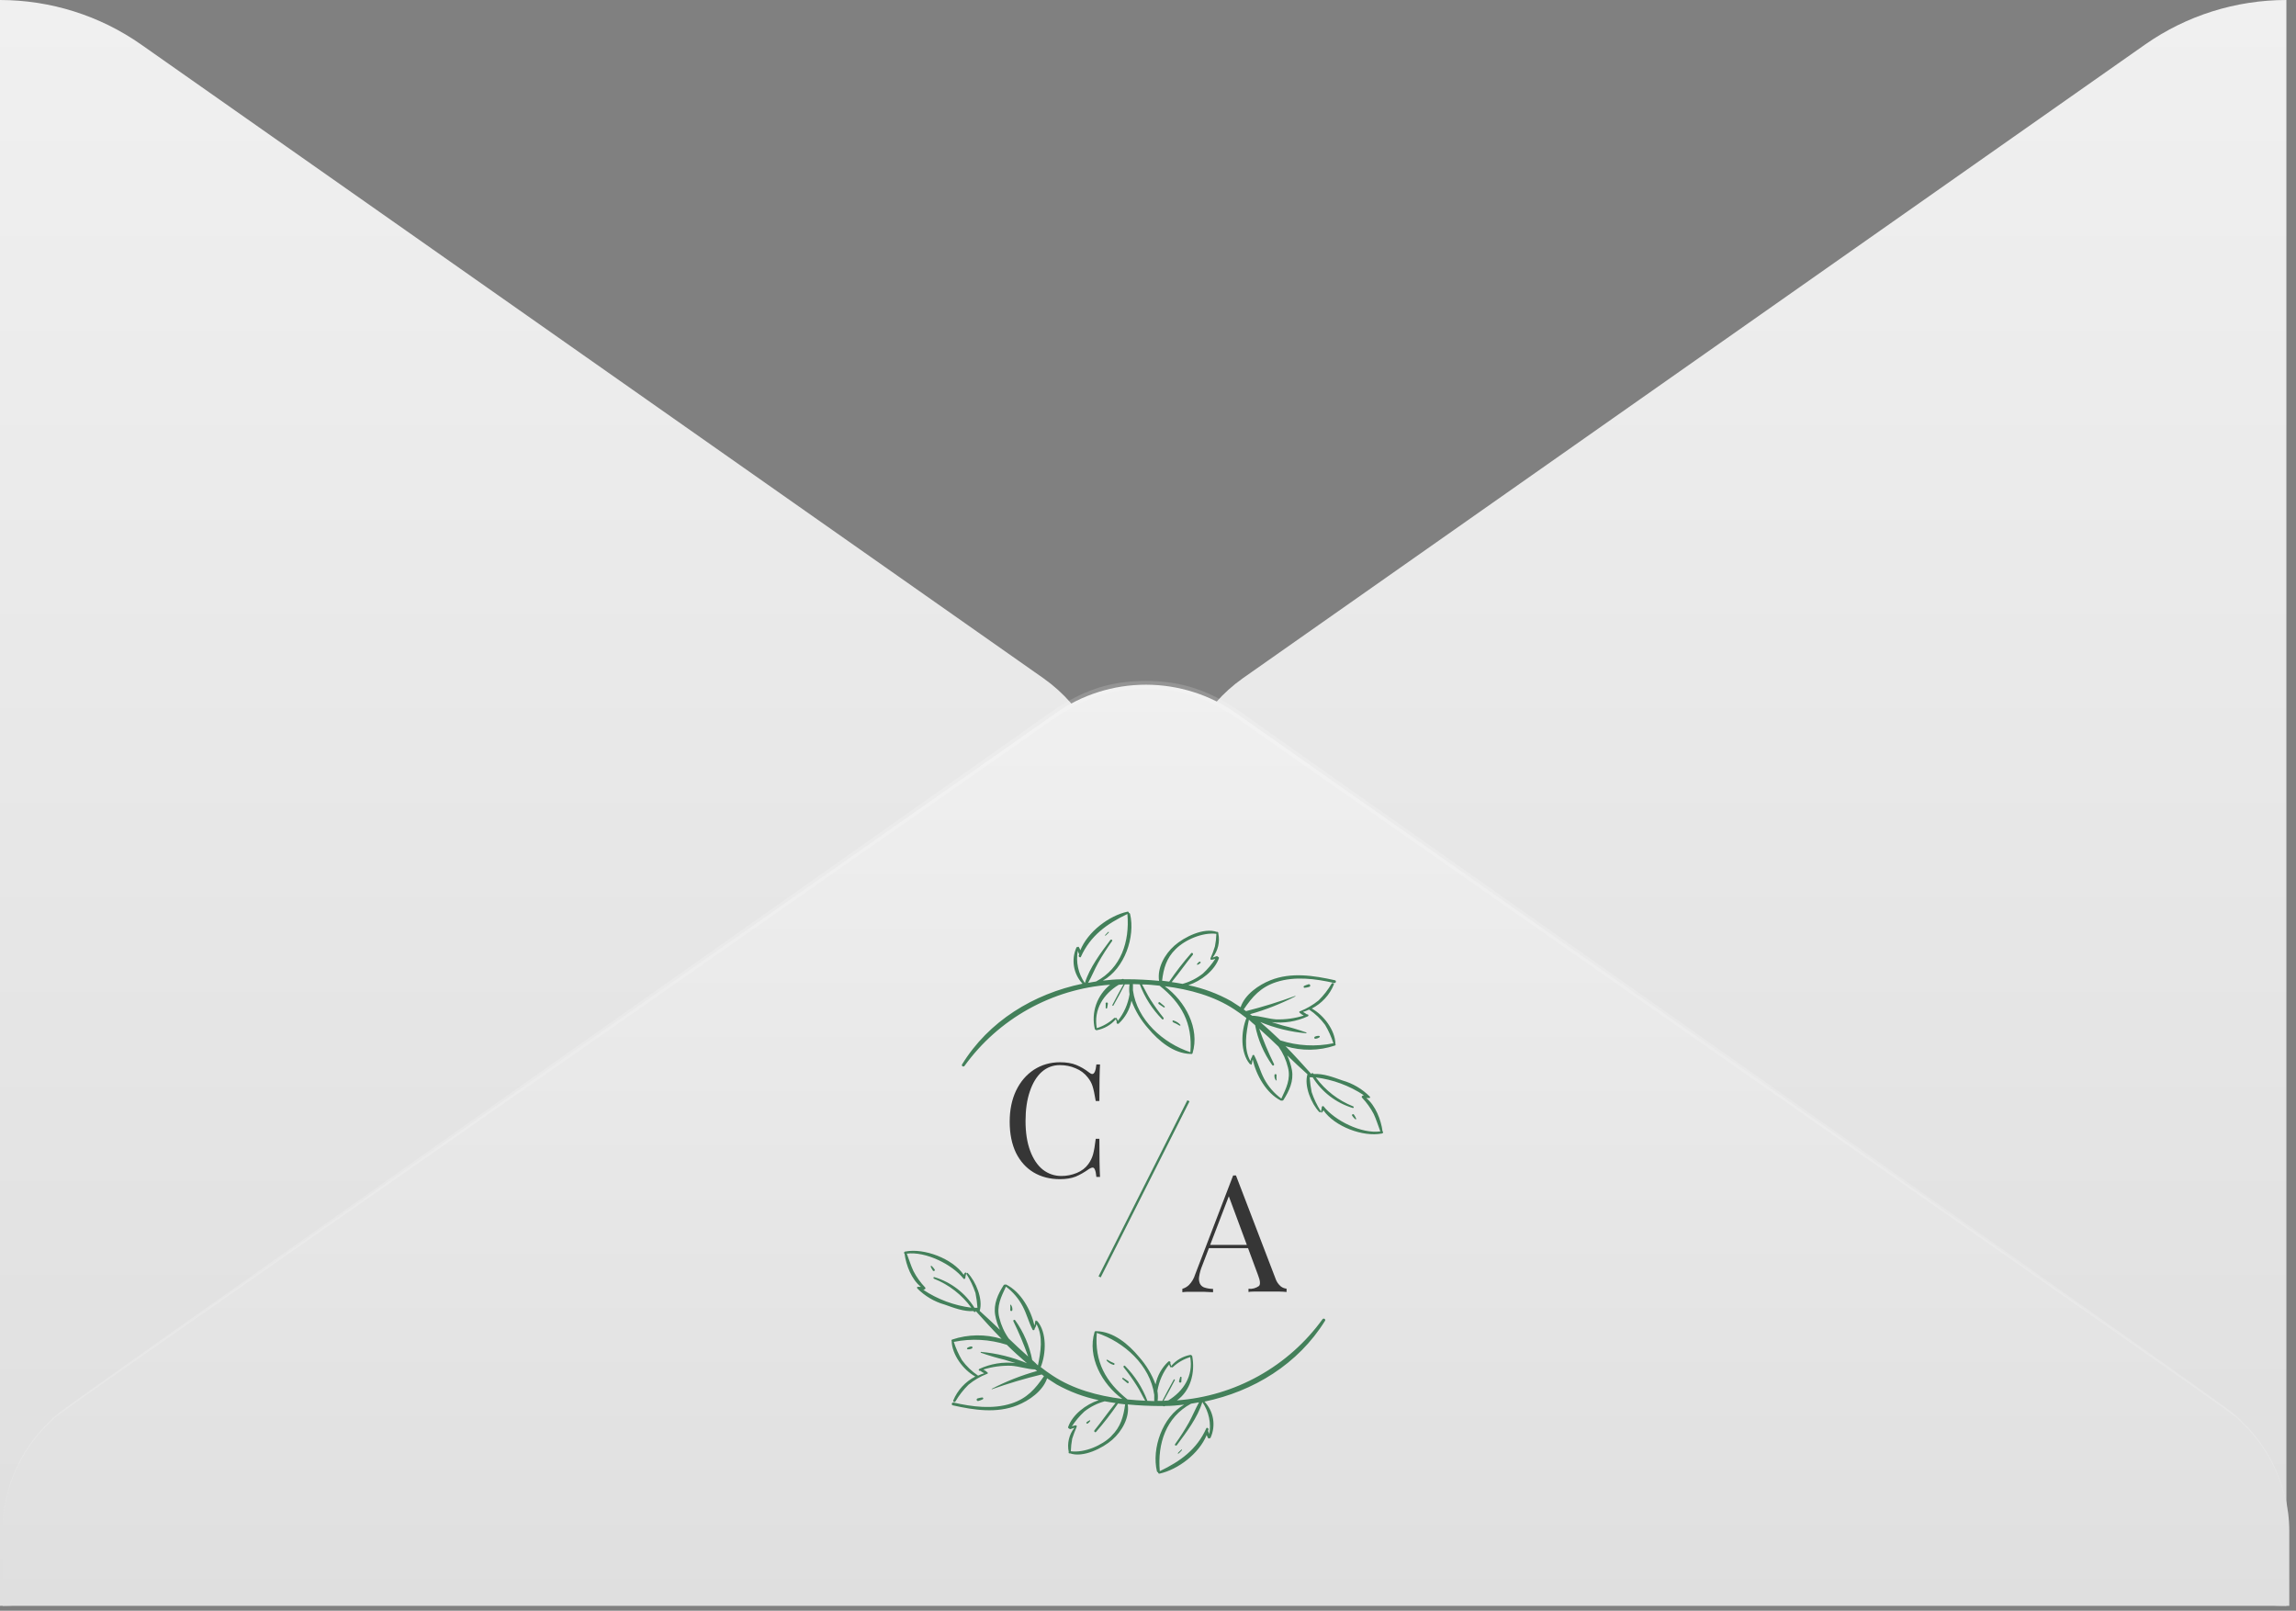 <?xml version="1.0" encoding="UTF-8"?> <svg xmlns="http://www.w3.org/2000/svg" width="335" height="235" viewBox="0 0 335 235" fill="none"><rect x="0" y="0" width="335" height="235" fill="#808080" stroke="none"/> <path d="M333.597 0V234.285C326.214 234.284 319.016 232.014 313.009 227.792L181.333 135.317C178.401 133.243 176.012 130.513 174.365 127.351C172.717 124.19 171.858 120.688 171.858 117.135C171.858 113.582 172.717 110.081 174.365 106.919C176.012 103.758 178.401 101.027 181.333 98.954L313.009 6.478C319.021 2.267 326.217 0.002 333.597 0ZM0 0V234.285C7.383 234.284 14.581 232.014 20.588 227.792L152.264 135.332C155.196 133.258 157.585 130.528 159.232 127.366C160.88 124.205 161.739 120.703 161.739 117.15C161.739 113.597 160.88 110.095 159.232 106.934C157.585 103.773 155.196 101.042 152.264 98.969L20.588 6.493C14.578 2.277 7.382 0.007 0 0Z" fill="url(#paint0_linear_161_97)"></path> <path d="M0.364 223.433C0.361 219.876 1.223 216.369 2.878 213.206C4.532 210.043 6.932 207.316 9.877 205.251L154.009 104.059C157.854 101.351 162.464 99.894 167.193 99.894C171.922 99.894 176.532 101.351 180.377 104.059L324.509 205.251C327.448 207.321 329.844 210.05 331.498 213.211C333.152 216.373 334.018 219.877 334.022 223.433V234.285H0.364V223.433Z" fill="url(#paint1_linear_161_97)"></path> <path d="M0.364 223.433C0.353 220.415 0.964 217.426 2.161 214.647C3.358 211.868 5.116 209.358 7.328 207.267C9.133 205.52 2.503 210.252 148.972 106.97C154.433 103.118 158.666 99.342 167.178 99.342C175.689 99.342 180.028 103.163 185.384 106.97C331.837 210.207 325.222 205.49 327.028 207.267C329.227 209.365 330.974 211.878 332.163 214.656C333.351 217.434 333.958 220.419 333.946 223.433C333.933 220.435 333.303 217.471 332.096 214.719C330.889 211.966 329.129 209.482 326.921 207.416C325.04 205.625 336.024 213.581 184.807 107.835C179.179 103.895 175.279 100.476 167.163 100.476C159.046 100.476 154.919 104.059 149.533 107.835C-1.775 213.7 9.346 205.565 7.404 207.416C5.193 209.481 3.43 211.964 2.221 214.717C1.011 217.469 0.379 220.434 0.364 223.433V223.433Z" fill="white" fill-opacity="0.16"></path> <path d="M192.963 192.467C190.5 195.871 187.322 198.695 183.653 200.74C179.983 202.786 175.91 204.004 171.72 204.309C173.67 202.93 174.415 200.325 173.953 197.857C173.949 197.827 173.936 197.798 173.914 197.776C173.893 197.754 173.866 197.739 173.836 197.733C173.817 197.71 173.792 197.692 173.765 197.681C173.737 197.67 173.707 197.667 173.677 197.671C172.586 197.873 171.597 198.445 170.879 199.291C170.842 199.144 170.799 198.999 170.748 198.857C170.879 198.691 170.617 198.519 170.472 198.643C169.514 199.531 168.86 200.698 168.604 201.979C168.055 200.498 167.235 199.133 166.185 197.954C164.662 196.12 162.47 194.266 159.981 194.211H159.94C159.894 194.195 159.844 194.198 159.801 194.219C159.757 194.239 159.723 194.276 159.706 194.321C158.61 197.954 160.774 201.903 163.752 204.095C160.147 203.64 156.563 202.661 153.599 200.704C152.992 200.311 152.413 199.89 151.848 199.449C152.655 197.471 152.744 194.39 151.359 192.75C151.342 192.741 151.323 192.736 151.304 192.736C151.284 192.736 151.265 192.741 151.248 192.75C151.245 192.731 151.245 192.713 151.248 192.695C151.214 192.646 151.117 192.626 151.083 192.695C151.037 192.818 151.011 192.949 151.007 193.081C150.993 193.186 150.968 193.29 150.931 193.391C150.408 191.075 148.946 188.497 146.837 187.422C146.814 187.403 146.785 187.392 146.754 187.392C146.724 187.392 146.695 187.403 146.672 187.422C146.627 187.407 146.579 187.408 146.535 187.424C146.492 187.441 146.455 187.471 146.43 187.511C145.596 188.835 144.928 190.268 145.204 191.861C145.337 192.605 145.568 193.328 145.893 194.011C144.928 193.081 143.949 192.15 142.943 191.254C143.46 189.558 142.378 186.946 141.206 185.74C141.187 185.715 141.158 185.699 141.127 185.695C141.096 185.691 141.065 185.7 141.04 185.719C141.016 185.738 141 185.767 140.996 185.798C140.992 185.829 141.001 185.86 141.02 185.885C141.565 186.748 142.005 187.673 142.329 188.642C142.473 189.354 142.57 190.074 142.619 190.799H142.178C140.84 188.645 138.761 187.054 136.333 186.326C136.181 186.277 136.133 186.498 136.271 186.553C138.45 187.424 140.339 188.89 141.723 190.785C139.217 190.466 136.819 189.574 134.713 188.18C134.813 188.166 134.906 188.123 134.982 188.056C135.011 188.025 135.027 187.984 135.027 187.942C135.027 187.9 135.011 187.859 134.982 187.828C134.304 187.12 133.731 186.32 133.279 185.45C132.886 184.623 132.638 183.748 132.307 182.9C135.064 182.542 138.931 184.472 140.579 186.546C140.682 186.677 140.854 186.546 140.854 186.415C140.854 186.153 140.965 185.954 140.971 185.726C140.97 185.713 140.966 185.7 140.959 185.689C140.952 185.677 140.942 185.668 140.931 185.661C140.919 185.654 140.906 185.65 140.893 185.65C140.88 185.649 140.866 185.652 140.854 185.657C140.794 185.696 140.742 185.746 140.702 185.805C140.662 185.865 140.634 185.931 140.62 186.002C138.98 183.603 134.809 182.059 132.101 182.59C132.079 182.585 132.055 182.587 132.034 182.596C132.013 182.604 131.996 182.619 131.983 182.638C131.959 182.653 131.939 182.674 131.925 182.698C131.911 182.723 131.904 182.751 131.904 182.779C131.904 182.808 131.911 182.836 131.925 182.86C131.939 182.885 131.959 182.906 131.983 182.921C132.211 184.609 132.997 186.663 134.368 187.746C134.228 187.735 134.088 187.735 133.948 187.746H133.879C133.86 187.751 133.843 187.761 133.829 187.774C133.815 187.788 133.805 187.806 133.8 187.825C133.795 187.843 133.796 187.863 133.801 187.882C133.806 187.901 133.817 187.918 133.831 187.932C133.831 187.932 133.831 187.932 133.831 187.966C134.94 189.091 136.322 189.908 137.842 190.337C139.179 190.806 140.599 191.371 142.04 191.282C142.058 191.303 142.074 191.326 142.088 191.35C142.106 191.377 142.132 191.398 142.162 191.41C142.192 191.422 142.225 191.425 142.257 191.417C142.288 191.409 142.317 191.392 142.339 191.368C142.36 191.344 142.374 191.314 142.378 191.282C143.577 192.619 144.824 193.997 146.134 195.334C143.781 194.621 141.265 194.655 138.931 195.431C138.908 195.438 138.887 195.451 138.87 195.468C138.853 195.485 138.841 195.506 138.833 195.529C138.826 195.552 138.824 195.576 138.828 195.6C138.832 195.623 138.841 195.646 138.855 195.665C138.904 197.657 140.551 199.87 142.302 200.828C140.847 201.576 139.706 202.817 139.083 204.329C139.014 204.529 139.297 204.626 139.4 204.467C139.927 203.572 140.569 202.749 141.309 202.02C142.112 201.359 143.015 200.828 143.984 200.449C144.008 200.453 144.034 200.449 144.056 200.439C144.079 200.428 144.098 200.411 144.111 200.389C144.124 200.367 144.129 200.342 144.128 200.317C144.126 200.292 144.116 200.268 144.101 200.249C143.916 200.071 143.704 199.922 143.474 199.808C144.782 199.4 146.15 199.214 147.519 199.256C148.698 199.332 149.849 199.76 151.021 199.794L151.324 200.015C149.038 200.652 146.823 201.523 144.714 202.613C144.673 202.613 144.714 202.703 144.714 202.689C147.099 201.842 149.526 201.119 151.986 200.525L152.324 200.773C151.069 202.613 149.856 204.019 147.575 204.757C144.852 205.639 141.861 205.246 139.131 204.626C138.869 204.564 138.759 204.97 139.021 205.032C142.109 205.722 145.383 206.232 148.422 205.032C150.146 204.343 152.151 202.965 152.779 201.09C153.24 201.4 153.709 201.703 154.157 201.979C156.079 203.05 158.152 203.824 160.305 204.274C158.41 204.908 156.48 206.397 155.846 208.196C155.84 208.222 155.839 208.248 155.845 208.274C155.85 208.3 155.861 208.324 155.877 208.345C155.893 208.366 155.913 208.384 155.936 208.396C155.959 208.408 155.985 208.415 156.011 208.417C156.022 208.45 156.046 208.477 156.077 208.492C156.108 208.508 156.144 208.51 156.177 208.499C156.37 208.444 156.57 208.382 156.763 208.306C156.375 208.796 156.1 209.364 155.957 209.972C155.814 210.579 155.806 211.211 155.935 211.822C155.919 211.843 155.91 211.87 155.91 211.897C155.91 211.925 155.919 211.952 155.935 211.973C155.94 211.989 155.948 212.003 155.96 212.015C155.971 212.027 155.985 212.036 156.001 212.041C156.016 212.047 156.033 212.049 156.049 212.046C156.065 212.044 156.081 212.038 156.094 212.028C158.024 212.718 160.877 211.291 162.297 210.043C163.717 208.796 164.834 206.797 164.544 204.901C166.123 205.053 167.694 205.122 169.204 205.129H169.686C169.711 205.151 169.742 205.166 169.774 205.173C169.807 205.18 169.84 205.179 169.872 205.17L170.017 205.122C170.934 205.122 171.844 205.032 172.774 204.929C169.604 206.687 168.011 211.332 168.804 214.668C168.815 214.706 168.837 214.739 168.868 214.763C168.899 214.786 168.937 214.799 168.976 214.799C168.972 214.826 168.974 214.853 168.982 214.879C168.989 214.905 169.003 214.929 169.022 214.948C169.041 214.968 169.064 214.982 169.09 214.991C169.115 215 169.143 215.003 169.169 214.999C171.885 214.4 174.952 212.077 176.062 209.361C176.115 209.519 176.185 209.672 176.269 209.816C176.279 209.833 176.294 209.847 176.311 209.857C176.329 209.867 176.349 209.872 176.369 209.872C176.389 209.872 176.409 209.867 176.426 209.857C176.444 209.847 176.458 209.833 176.469 209.816C176.482 209.824 176.498 209.829 176.514 209.83C176.53 209.832 176.546 209.83 176.561 209.825C176.576 209.82 176.589 209.811 176.601 209.8C176.612 209.789 176.621 209.776 176.627 209.761C177.022 208.893 177.148 207.928 176.99 206.988C176.831 206.049 176.395 205.178 175.738 204.488C182.858 203.013 189.406 199.036 193.342 192.674C193.452 192.446 193.114 192.267 192.963 192.467ZM143.129 197.361C144.258 197.763 145.409 198.103 146.575 198.381C147.106 198.533 147.63 198.705 148.161 198.863C146.353 198.659 144.523 198.957 142.874 199.725C142.843 199.744 142.82 199.774 142.81 199.808C142.799 199.843 142.8 199.88 142.815 199.913C142.829 199.946 142.854 199.973 142.887 199.989C142.919 200.006 142.956 200.01 142.991 200.001H143.039C143.218 200.132 143.407 200.25 143.604 200.352C143.297 200.442 142.997 200.557 142.708 200.697C141.805 200.087 141.012 199.327 140.365 198.45C139.868 197.605 139.465 196.709 139.166 195.776C141.737 195.248 144.4 195.393 146.899 196.196C147.843 197.133 148.829 198.029 149.835 198.884C147.695 197.994 145.431 197.436 143.122 197.23C143.067 197.223 143.067 197.333 143.129 197.361ZM150.607 198.422C150.203 196.327 149.352 194.343 148.112 192.605C148.09 192.577 148.058 192.557 148.023 192.55C147.988 192.543 147.951 192.549 147.92 192.566C147.888 192.584 147.864 192.612 147.851 192.645C147.839 192.679 147.838 192.716 147.85 192.75C148.672 194.427 149.395 196.15 150.015 197.912C149.05 197.064 148.112 196.182 147.182 195.286C146.534 194.367 146.066 193.333 145.803 192.24C145.376 190.565 146.079 189.186 146.775 187.711C147.798 188.481 148.637 189.47 149.229 190.606C149.808 191.702 150.097 192.908 150.663 193.997C150.752 194.163 150.98 194.039 150.952 193.873C151.083 193.661 151.176 193.428 151.228 193.184C152.241 194.983 151.841 197.264 151.441 199.208C151.173 198.919 150.883 198.67 150.607 198.422ZM162.173 209.506C160.795 210.884 158.244 211.987 156.239 211.732C156.257 211.119 156.324 210.508 156.439 209.905C156.626 209.315 156.845 208.736 157.093 208.169C157.093 208.169 157.093 208.113 157.093 208.093C157.099 208.076 157.1 208.058 157.097 208.04C157.095 208.022 157.087 208.006 157.076 207.991C157.066 207.977 157.051 207.966 157.035 207.958C157.019 207.951 157.001 207.947 156.983 207.948C156.779 207.967 156.579 208.019 156.39 208.1C156.907 207.307 157.518 206.58 158.21 205.935C159.09 205.242 160.1 204.734 161.181 204.44C161.705 204.536 162.235 204.626 162.766 204.695C161.698 205.984 160.747 207.369 159.692 208.672C159.561 208.83 159.788 209.065 159.926 208.899C161.076 207.588 162.145 206.207 163.124 204.764L164.165 204.888C163.924 206.659 163.524 208.169 162.153 209.506H162.173ZM167.412 204.371C166.697 202.465 165.588 200.732 164.158 199.284C164.027 199.146 163.841 199.346 163.958 199.491C164.637 200.337 165.268 201.22 165.847 202.137C166.302 202.827 166.66 203.626 167.088 204.357C166.233 204.316 165.378 204.26 164.51 204.171C161.312 201.607 159.685 198.657 160.03 194.466C164 195.762 167.818 199.181 168.411 203.502C168.411 203.792 168.411 204.081 168.411 204.364C168.411 204.364 168.411 204.364 168.411 204.412L167.412 204.371ZM169.783 204.371C170.341 203.378 170.899 202.386 171.409 201.365C171.458 201.269 171.313 201.179 171.258 201.276C170.672 202.296 170.134 203.344 169.597 204.378C169.355 204.378 169.114 204.378 168.907 204.378C168.965 203.894 168.953 203.404 168.873 202.923C169.104 201.508 169.695 200.177 170.589 199.056C170.628 199.191 170.684 199.321 170.755 199.442C170.763 199.457 170.775 199.469 170.79 199.477C170.804 199.485 170.821 199.489 170.837 199.489C170.854 199.489 170.87 199.485 170.885 199.477C170.899 199.469 170.912 199.457 170.92 199.442C170.933 199.46 170.95 199.473 170.969 199.483C170.988 199.493 171.009 199.498 171.03 199.498C171.052 199.498 171.073 199.493 171.092 199.483C171.111 199.473 171.128 199.46 171.141 199.442C171.859 198.776 172.719 198.281 173.656 197.995C174.146 200.711 172.671 202.978 170.458 204.316L169.783 204.371ZM176.448 209.264C176.407 209.092 176.345 208.925 176.262 208.768C176.262 208.686 176.317 208.61 176.338 208.52C176.358 208.43 176.096 208.189 176.007 208.382C174.628 211.463 172.209 213.207 169.218 214.634C169.218 214.634 169.218 214.634 169.218 214.593C168.873 210.629 170.127 206.749 173.781 204.791C174.173 204.736 174.559 204.667 174.945 204.591C174.415 205.542 174.001 206.569 173.477 207.521C172.861 208.614 172.185 209.673 171.451 210.691C171.334 210.85 171.596 210.995 171.706 210.843C173.084 208.996 174.739 206.818 175.428 204.557C175.901 205.24 176.233 206.011 176.405 206.824C176.577 207.637 176.584 208.476 176.427 209.292L176.448 209.264ZM162.532 198.877C162.198 198.741 161.877 198.575 161.574 198.381C161.505 198.347 161.408 198.422 161.456 198.491C161.723 198.797 162.072 199.017 162.463 199.125C162.614 199.174 162.69 198.919 162.532 198.877ZM163.759 201.173C163.986 201.379 164.22 201.565 164.448 201.751C164.675 201.938 164.751 201.614 164.6 201.503C164.448 201.393 164.117 201.166 163.869 201.014C163.85 201.01 163.83 201.012 163.811 201.019C163.793 201.026 163.777 201.039 163.765 201.055C163.754 201.071 163.747 201.089 163.746 201.109C163.745 201.129 163.749 201.148 163.759 201.166V201.173ZM135.795 184.796C135.883 184.996 135.989 185.187 136.112 185.368C136.222 185.533 136.491 185.368 136.374 185.216C136.251 185.031 136.108 184.86 135.947 184.706C135.933 184.692 135.915 184.683 135.896 184.68C135.876 184.677 135.857 184.68 135.839 184.69C135.822 184.699 135.809 184.714 135.801 184.732C135.793 184.75 135.791 184.77 135.795 184.789V184.796ZM147.402 190.413C147.421 190.642 147.421 190.873 147.402 191.102C147.4 191.122 147.401 191.142 147.406 191.162C147.411 191.181 147.42 191.2 147.432 191.216C147.457 191.248 147.493 191.269 147.533 191.275C147.574 191.28 147.614 191.269 147.647 191.245C147.679 191.22 147.7 191.184 147.706 191.144C147.74 190.876 147.671 190.604 147.513 190.385C147.485 190.303 147.402 190.344 147.402 190.406V190.413ZM141.737 196.444C141.523 196.452 141.316 196.524 141.144 196.651C141.122 196.663 141.105 196.682 141.096 196.704C141.086 196.727 141.084 196.752 141.091 196.776C141.097 196.8 141.111 196.821 141.131 196.835C141.15 196.85 141.174 196.858 141.199 196.858C141.411 196.876 141.624 196.833 141.812 196.734C141.95 196.665 141.888 196.417 141.737 196.437V196.444ZM142.757 204.391C142.978 204.332 143.192 204.251 143.398 204.15C143.425 204.134 143.446 204.109 143.458 204.079C143.469 204.05 143.471 204.017 143.462 203.987C143.454 203.956 143.435 203.929 143.41 203.91C143.385 203.891 143.354 203.881 143.322 203.881C143.088 203.905 142.857 203.952 142.633 204.019C142.583 204.036 142.542 204.071 142.519 204.118C142.496 204.164 142.492 204.218 142.509 204.267C142.525 204.317 142.56 204.357 142.607 204.381C142.653 204.404 142.707 204.408 142.757 204.391ZM158.948 207.238C158.799 207.303 158.662 207.391 158.541 207.5C158.417 207.596 158.596 207.776 158.713 207.672C158.839 207.584 158.949 207.474 159.037 207.348C159.046 207.342 159.053 207.335 159.059 207.326C159.064 207.317 159.068 207.308 159.07 207.297C159.072 207.287 159.072 207.277 159.07 207.267C159.068 207.256 159.064 207.247 159.058 207.238C159.052 207.229 159.044 207.222 159.036 207.216C159.027 207.211 159.017 207.207 159.007 207.205C158.997 207.203 158.986 207.203 158.976 207.205C158.966 207.207 158.956 207.211 158.948 207.217V207.238ZM172.361 211.505C172.195 211.642 172.057 211.794 171.906 211.939C171.754 212.084 171.94 212.097 172.002 212.035C172.064 211.973 172.306 211.746 172.436 211.587C172.45 211.577 172.459 211.562 172.462 211.545C172.464 211.529 172.46 211.511 172.45 211.498C172.44 211.484 172.425 211.475 172.408 211.472C172.392 211.47 172.374 211.474 172.361 211.484V211.505ZM172.361 201.558C172.361 201.352 172.395 201.145 172.395 200.938C172.389 200.914 172.375 200.893 172.356 200.878C172.337 200.863 172.313 200.855 172.288 200.855C172.264 200.855 172.24 200.863 172.221 200.878C172.201 200.893 172.188 200.914 172.181 200.938C172.118 201.135 172.065 201.335 172.023 201.538C172.023 201.585 172.042 201.631 172.075 201.665C172.109 201.698 172.155 201.717 172.202 201.717C172.25 201.717 172.295 201.698 172.329 201.665C172.362 201.631 172.381 201.585 172.381 201.538L172.361 201.558Z" fill="#43805A"></path> <path d="M140.73 155.508C143.192 152.103 146.37 149.279 150.04 147.233C153.71 145.187 157.783 143.97 161.973 143.666C161.03 144.423 160.32 145.43 159.924 146.573C159.529 147.716 159.465 148.947 159.74 150.125C159.745 150.154 159.759 150.181 159.78 150.202C159.801 150.223 159.828 150.237 159.857 150.242C159.875 150.264 159.898 150.282 159.925 150.293C159.952 150.304 159.981 150.308 160.009 150.304C161.101 150.102 162.091 149.533 162.814 148.691C162.848 148.836 162.892 148.979 162.945 149.118C162.821 149.291 163.083 149.456 163.228 149.332C164.186 148.445 164.838 147.277 165.089 145.996C165.642 147.478 166.465 148.845 167.515 150.028C169.038 151.855 171.23 153.709 173.719 153.764H173.767C173.789 153.773 173.813 153.777 173.838 153.776C173.862 153.775 173.886 153.769 173.908 153.759C173.929 153.749 173.949 153.734 173.965 153.716C173.981 153.698 173.993 153.677 174.001 153.654C175.097 150.021 172.926 146.072 169.955 143.887C173.553 144.335 177.144 145.314 180.108 147.271C180.708 147.664 181.294 148.091 181.859 148.532C181.052 150.504 180.963 153.585 182.348 155.225C182.364 155.236 182.384 155.243 182.403 155.243C182.423 155.243 182.442 155.236 182.458 155.225C182.455 155.243 182.455 155.262 182.458 155.28C182.467 155.295 182.479 155.306 182.494 155.315C182.508 155.323 182.524 155.327 182.541 155.327C182.558 155.327 182.574 155.323 182.589 155.315C182.603 155.306 182.615 155.295 182.624 155.28C182.67 155.159 182.696 155.031 182.7 154.901C182.711 154.793 182.737 154.686 182.775 154.584C183.299 156.9 184.761 159.478 186.863 160.56C186.886 160.579 186.915 160.59 186.946 160.59C186.976 160.59 187.005 160.579 187.028 160.56C187.072 160.577 187.121 160.578 187.166 160.561C187.21 160.545 187.247 160.513 187.269 160.471C188.11 159.147 188.779 157.713 188.503 156.128C188.366 155.383 188.134 154.658 187.814 153.971C188.779 154.908 189.751 155.832 190.764 156.728C190.247 158.417 191.329 161.029 192.494 162.242C192.516 162.262 192.544 162.274 192.574 162.276C192.603 162.277 192.633 162.268 192.656 162.249C192.679 162.231 192.695 162.205 192.701 162.176C192.707 162.146 192.702 162.116 192.687 162.09C192.141 161.227 191.702 160.302 191.378 159.333C191.234 158.619 191.137 157.896 191.088 157.169C191.233 157.169 191.378 157.169 191.522 157.169C192.866 159.322 194.945 160.914 197.374 161.649C197.526 161.691 197.574 161.47 197.436 161.415C195.258 160.546 193.369 159.082 191.984 157.19C194.49 157.504 196.889 158.393 198.994 159.788C198.894 159.804 198.801 159.847 198.725 159.912C198.697 159.944 198.682 159.984 198.682 160.026C198.682 160.068 198.697 160.108 198.725 160.14C199.399 160.851 199.972 161.651 200.428 162.518C200.82 163.345 201.069 164.22 201.399 165.068C198.642 165.433 194.776 163.503 193.128 161.422C193.025 161.291 192.853 161.422 192.846 161.553C192.846 161.815 192.735 162.014 192.735 162.242C192.734 162.256 192.737 162.27 192.744 162.283C192.75 162.295 192.76 162.306 192.773 162.313C192.785 162.32 192.799 162.324 192.813 162.323C192.827 162.323 192.841 162.319 192.853 162.311C192.97 162.232 193.054 162.111 193.087 161.973C194.727 164.365 198.891 165.909 201.606 165.378C201.628 165.382 201.65 165.38 201.67 165.373C201.691 165.366 201.709 165.353 201.723 165.337C201.748 165.322 201.768 165.301 201.782 165.276C201.795 165.252 201.803 165.224 201.803 165.195C201.803 165.167 201.795 165.139 201.782 165.114C201.768 165.09 201.748 165.069 201.723 165.054C201.496 163.359 200.703 161.305 199.339 160.188C199.478 160.199 199.619 160.199 199.759 160.188H199.828C199.847 160.183 199.864 160.173 199.878 160.159C199.892 160.145 199.902 160.128 199.906 160.109C199.911 160.09 199.911 160.07 199.906 160.051C199.901 160.032 199.89 160.015 199.876 160.002C198.766 158.878 197.384 158.062 195.865 157.631C194.527 157.162 193.108 156.604 191.667 156.693C191.653 156.669 191.636 156.646 191.619 156.624C191.601 156.597 191.575 156.577 191.545 156.565C191.515 156.553 191.482 156.55 191.45 156.558C191.418 156.565 191.39 156.582 191.368 156.607C191.347 156.631 191.333 156.661 191.329 156.693C190.13 155.356 188.882 153.978 187.573 152.634C189.925 153.353 192.443 153.32 194.776 152.537C194.799 152.53 194.82 152.518 194.838 152.501C194.855 152.483 194.868 152.462 194.874 152.439C194.881 152.415 194.882 152.391 194.877 152.367C194.872 152.343 194.861 152.321 194.845 152.303C194.803 150.311 193.149 148.098 191.398 147.14C192.856 146.396 193.998 145.154 194.617 143.639C194.686 143.439 194.403 143.349 194.293 143.501C193.768 144.398 193.129 145.223 192.391 145.955C191.583 146.61 190.682 147.14 189.716 147.526C189.691 147.522 189.665 147.526 189.642 147.538C189.619 147.549 189.6 147.568 189.588 147.59C189.576 147.613 189.571 147.639 189.574 147.665C189.577 147.69 189.589 147.714 189.606 147.733C189.789 147.91 189.998 148.056 190.226 148.167C188.92 148.575 187.555 148.762 186.187 148.719C185.009 148.643 183.858 148.215 182.686 148.188C182.589 148.108 182.488 148.035 182.383 147.967C184.667 147.324 186.881 146.453 188.993 145.369C189.034 145.369 188.993 145.272 188.993 145.293C186.636 146.158 184.237 146.902 181.804 147.519L181.466 147.271C182.713 145.424 183.927 144.025 186.215 143.28C188.938 142.398 191.929 142.791 194.658 143.411C194.92 143.473 195.031 143.067 194.769 143.011C191.681 142.322 188.407 141.805 185.367 143.011C183.644 143.701 181.638 145.079 181.011 146.947C180.542 146.637 180.08 146.334 179.632 146.058C177.683 144.967 175.576 144.184 173.388 143.735C175.276 143.094 177.213 141.605 177.847 139.806C177.889 139.696 177.785 139.6 177.682 139.586C177.669 139.552 177.644 139.525 177.612 139.51C177.58 139.494 177.543 139.492 177.509 139.503C177.313 139.559 177.12 139.626 176.931 139.703C177.318 139.212 177.593 138.643 177.736 138.034C177.879 137.425 177.886 136.793 177.758 136.181C177.767 136.155 177.769 136.127 177.762 136.1C177.756 136.073 177.743 136.049 177.723 136.029C177.719 136.013 177.712 135.998 177.701 135.985C177.69 135.972 177.676 135.963 177.66 135.957C177.645 135.95 177.628 135.948 177.611 135.95C177.594 135.952 177.578 135.958 177.565 135.967C175.628 135.278 172.781 136.705 171.361 137.959C169.941 139.214 168.825 141.199 169.114 143.101C167.536 142.949 165.964 142.874 164.455 142.867H163.972C163.946 142.845 163.914 142.83 163.881 142.822C163.847 142.815 163.812 142.816 163.779 142.825L163.635 142.874C162.725 142.874 161.815 142.97 160.912 143.067C164.083 141.309 165.675 136.67 164.882 133.327C164.871 133.288 164.848 133.254 164.815 133.231C164.783 133.207 164.743 133.195 164.703 133.196C164.709 133.17 164.709 133.143 164.702 133.117C164.695 133.091 164.682 133.068 164.663 133.048C164.644 133.029 164.621 133.015 164.596 133.007C164.57 132.999 164.543 132.998 164.517 133.003C161.801 133.596 158.727 135.926 157.624 138.635C157.569 138.479 157.5 138.329 157.417 138.187C157.409 138.168 157.394 138.151 157.377 138.14C157.359 138.129 157.338 138.123 157.317 138.123C157.296 138.123 157.276 138.129 157.258 138.14C157.24 138.151 157.226 138.168 157.217 138.187C157.204 138.178 157.189 138.173 157.174 138.171C157.158 138.169 157.142 138.17 157.127 138.175C157.112 138.179 157.098 138.187 157.087 138.197C157.075 138.208 157.065 138.221 157.059 138.235C156.669 139.104 156.546 140.07 156.704 141.009C156.862 141.949 157.295 142.821 157.948 143.515C150.814 144.99 144.266 148.946 140.358 155.315C140.268 155.535 140.579 155.715 140.73 155.508ZM190.585 150.628C189.455 150.227 188.305 149.886 187.139 149.608C186.608 149.456 186.077 149.291 185.546 149.125C187.357 149.33 189.188 149.032 190.84 148.264C190.871 148.245 190.893 148.215 190.904 148.181C190.915 148.146 190.913 148.109 190.899 148.076C190.885 148.042 190.859 148.015 190.827 147.999C190.795 147.983 190.758 147.979 190.723 147.988H190.674C190.499 147.852 190.309 147.734 190.109 147.636C190.416 147.544 190.716 147.429 191.005 147.292C191.912 147.898 192.705 148.658 193.349 149.539C193.847 150.38 194.25 151.275 194.548 152.206C191.975 152.738 189.308 152.593 186.808 151.786C185.861 150.867 184.885 149.973 183.878 149.105C186.019 149.993 188.283 150.549 190.592 150.752C190.626 150.752 190.626 150.628 190.585 150.628ZM183.127 149.566C183.529 151.665 184.38 153.652 185.622 155.391C185.644 155.423 185.676 155.445 185.714 155.454C185.751 155.463 185.791 155.457 185.824 155.438C185.858 155.418 185.882 155.387 185.893 155.35C185.905 155.313 185.901 155.274 185.884 155.239C185.061 153.563 184.338 151.839 183.72 150.076C184.685 150.924 185.622 151.806 186.546 152.703C187.194 153.622 187.661 154.656 187.924 155.749C188.352 157.424 187.649 158.803 186.952 160.278C185.903 159.512 185.043 158.517 184.437 157.369C183.858 156.273 183.568 155.074 183.003 153.985C182.913 153.812 182.686 153.936 182.713 154.102C182.583 154.314 182.49 154.547 182.438 154.791C181.425 152.992 181.824 150.711 182.224 148.767C182.52 149.056 182.81 149.304 183.106 149.553L183.127 149.566ZM171.54 138.469C172.919 137.091 175.469 135.995 177.475 136.243C177.458 136.856 177.388 137.467 177.268 138.069C177.087 138.661 176.871 139.241 176.62 139.806C176.612 139.817 176.607 139.831 176.607 139.844C176.607 139.858 176.612 139.871 176.62 139.882C176.616 139.9 176.616 139.918 176.62 139.936C176.624 139.953 176.632 139.97 176.643 139.984C176.654 139.998 176.669 140.009 176.685 140.016C176.702 140.024 176.72 140.027 176.738 140.027C176.942 140.011 177.143 139.959 177.33 139.875C176.814 140.67 176.2 141.397 175.504 142.04C174.626 142.733 173.618 143.244 172.54 143.542C172.009 143.439 171.485 143.356 170.955 143.28C172.016 141.991 172.974 140.606 174.029 139.31C174.16 139.145 173.932 138.917 173.794 139.076C172.644 140.387 171.576 141.768 170.596 143.211C170.245 143.163 169.907 143.115 169.555 143.08C169.769 141.316 170.169 139.806 171.54 138.469ZM166.302 143.611C167.018 145.514 168.126 147.245 169.555 148.691C169.679 148.829 169.866 148.629 169.755 148.484C169.078 147.638 168.445 146.757 167.86 145.844C167.412 145.155 167.053 144.349 166.626 143.625C167.474 143.625 168.335 143.714 169.197 143.811C172.402 146.368 174.022 149.284 173.684 153.509C169.714 152.213 165.895 148.794 165.303 144.473C165.303 144.183 165.303 143.894 165.303 143.611C165.303 143.611 165.303 143.611 165.303 143.57L166.302 143.611ZM163.924 143.611C163.373 144.611 162.814 145.596 162.304 146.616C162.256 146.72 162.394 146.802 162.449 146.706C163.042 145.686 163.573 144.638 164.117 143.611C164.358 143.611 164.6 143.611 164.806 143.611C164.741 144.096 164.741 144.587 164.806 145.072C164.58 146.485 163.991 147.815 163.097 148.932C163.055 148.798 163 148.669 162.932 148.546C162.922 148.533 162.909 148.523 162.895 148.516C162.881 148.509 162.865 148.505 162.849 148.505C162.833 148.505 162.817 148.509 162.803 148.516C162.788 148.523 162.776 148.533 162.766 148.546C162.753 148.53 162.736 148.517 162.717 148.509C162.698 148.5 162.677 148.495 162.656 148.495C162.635 148.495 162.614 148.5 162.595 148.509C162.576 148.517 162.559 148.53 162.546 148.546C161.826 149.212 160.966 149.709 160.03 150.001C159.54 147.278 161.015 145.01 163.228 143.673L163.924 143.611ZM157.266 138.724C157.306 138.895 157.369 139.059 157.452 139.214C157.452 139.296 157.397 139.379 157.376 139.462C157.355 139.544 157.617 139.793 157.707 139.6C159.085 136.519 161.498 134.775 164.496 133.348C164.496 133.348 164.496 133.348 164.496 133.389C164.834 137.353 163.586 141.24 159.926 143.191C159.54 143.246 159.154 143.322 158.768 143.391C159.299 142.439 159.706 141.412 160.236 140.461C160.854 139.368 161.531 138.31 162.263 137.291C162.373 137.132 162.118 136.994 162.008 137.139C160.629 138.993 158.975 141.164 158.286 143.425C157.807 142.744 157.47 141.975 157.295 141.161C157.119 140.348 157.109 139.507 157.266 138.69V138.724ZM171.161 149.146C171.495 149.282 171.816 149.448 172.119 149.642C172.188 149.642 172.285 149.594 172.23 149.525C171.962 149.224 171.616 149.005 171.23 148.891C171.072 148.801 171.003 149.056 171.161 149.111V149.146ZM169.907 146.809C169.679 146.609 169.445 146.416 169.218 146.23C169.073 146.12 168.921 146.375 169.073 146.485C169.225 146.596 169.555 146.816 169.803 146.975C169.907 147.03 170.024 146.892 169.907 146.809ZM197.864 163.193C197.781 162.988 197.675 162.794 197.546 162.614C197.443 162.449 197.174 162.614 197.285 162.766C197.409 162.952 197.554 163.124 197.719 163.276C197.808 163.331 197.926 163.283 197.891 163.193H197.864ZM186.256 157.569C186.238 157.339 186.238 157.109 186.256 156.879C186.259 156.86 186.258 156.839 186.253 156.82C186.248 156.8 186.239 156.782 186.226 156.766C186.202 156.734 186.166 156.713 186.125 156.707C186.085 156.702 186.044 156.712 186.012 156.737C185.98 156.761 185.958 156.798 185.953 156.838C185.918 157.106 185.987 157.378 186.146 157.596C186.201 157.672 186.291 157.631 186.284 157.569H186.256ZM191.929 151.545C192.143 151.53 192.348 151.456 192.522 151.331C192.54 151.318 192.554 151.299 192.562 151.278C192.569 151.257 192.57 151.233 192.564 151.212C192.558 151.19 192.546 151.17 192.528 151.156C192.511 151.141 192.489 151.133 192.467 151.131C192.255 151.111 192.042 151.152 191.853 151.248C191.817 151.265 191.788 151.295 191.773 151.332C191.757 151.369 191.756 151.41 191.77 151.448C191.784 151.485 191.812 151.516 191.848 151.534C191.884 151.552 191.925 151.556 191.963 151.545H191.929ZM190.909 143.604C190.689 143.667 190.475 143.748 190.268 143.845C190.151 143.914 190.199 144.128 190.344 144.114C190.578 144.093 190.809 144.047 191.033 143.976C191.274 143.914 191.171 143.528 190.936 143.604H190.909ZM174.732 140.758C174.886 140.7 175.027 140.61 175.145 140.496C175.262 140.399 175.09 140.227 174.973 140.323C174.845 140.412 174.735 140.524 174.649 140.654C174.644 140.667 174.642 140.68 174.644 140.694C174.646 140.707 174.652 140.72 174.66 140.73C174.668 140.741 174.68 140.749 174.692 140.754C174.705 140.758 174.718 140.76 174.732 140.758ZM161.326 136.491C161.483 136.355 161.633 136.21 161.774 136.057C161.785 136.045 161.792 136.029 161.792 136.012C161.792 135.995 161.785 135.979 161.774 135.967C161.762 135.955 161.746 135.949 161.729 135.949C161.712 135.949 161.696 135.955 161.684 135.967C161.531 136.108 161.386 136.257 161.25 136.415C161.245 136.421 161.241 136.427 161.238 136.434C161.236 136.441 161.235 136.448 161.235 136.456C161.235 136.463 161.237 136.47 161.24 136.477C161.243 136.483 161.248 136.489 161.253 136.494C161.259 136.499 161.265 136.503 161.272 136.506C161.279 136.508 161.286 136.509 161.294 136.509C161.301 136.509 161.308 136.507 161.315 136.504C161.321 136.501 161.327 136.496 161.332 136.491H161.326ZM161.326 146.437C161.326 146.644 161.326 146.851 161.326 147.057C161.332 147.081 161.345 147.102 161.365 147.117C161.384 147.132 161.408 147.14 161.432 147.14C161.457 147.14 161.481 147.132 161.5 147.117C161.519 147.102 161.533 147.081 161.539 147.057C161.58 146.871 161.613 146.682 161.636 146.492C161.646 146.468 161.65 146.442 161.649 146.416C161.647 146.39 161.64 146.365 161.628 146.342C161.615 146.32 161.598 146.3 161.576 146.285C161.555 146.27 161.531 146.26 161.505 146.256C161.479 146.251 161.453 146.253 161.428 146.26C161.403 146.268 161.38 146.28 161.361 146.298C161.342 146.315 161.327 146.337 161.317 146.361C161.307 146.385 161.303 146.411 161.305 146.437H161.326Z" fill="#43805A"></path> <path d="M180.328 171.471L186.084 186.484C186.233 186.956 186.513 187.375 186.89 187.69C187.132 187.871 187.418 187.982 187.717 188.011V188.492C187.4 188.459 187.014 188.438 186.559 188.429H185.181H183.458C182.927 188.429 182.493 188.429 182.162 188.492V188.032C182.707 188.085 183.253 187.936 183.699 187.614C183.92 187.37 183.871 186.84 183.554 186.031L179.164 174.182L179.543 173.868L175.407 184.658C175.19 185.173 175.04 185.714 174.959 186.268C174.897 186.62 174.943 186.982 175.09 187.307C175.163 187.441 175.261 187.558 175.38 187.653C175.498 187.747 175.634 187.817 175.779 187.858C176.172 187.98 176.581 188.043 176.992 188.046V188.527C176.558 188.527 176.096 188.471 175.614 188.464H174.284H173.277C173.021 188.469 172.766 188.49 172.512 188.527V188.032C172.873 187.926 173.204 187.735 173.477 187.474C173.892 187.048 174.199 186.526 174.373 185.955L179.922 171.492H180.301L180.328 171.471ZM183.21 181.619V182.093H176.172L176.407 181.619H183.21Z" fill="#363636"></path> <path d="M173.242 160.521L160.284 186.207L160.598 186.365L173.556 160.679L173.242 160.521Z" fill="#43805A"></path> <path d="M154.673 154.977C155.598 154.977 156.384 155.108 157.031 155.371C157.679 155.633 158.311 156.004 158.927 156.483C159.097 156.622 159.243 156.691 159.367 156.691C159.675 156.691 159.875 156.228 159.968 155.301H160.5C160.438 156.305 160.407 158.082 160.407 160.631H159.875C159.706 159.627 159.552 158.908 159.413 158.476C159.274 158.028 159.043 157.603 158.719 157.201C158.257 156.599 157.663 156.151 156.939 155.857C156.23 155.548 155.459 155.394 154.627 155.394C153.625 155.394 152.746 155.726 151.991 156.39C151.251 157.054 150.673 158.005 150.257 159.241C149.84 160.461 149.632 161.898 149.632 163.551C149.632 165.235 149.856 166.679 150.303 167.884C150.75 169.089 151.366 170.009 152.153 170.642C152.954 171.26 153.856 171.569 154.858 171.569C155.629 171.569 156.376 171.422 157.101 171.129C157.825 170.835 158.396 170.395 158.812 169.808C159.12 169.375 159.344 168.912 159.482 168.417C159.621 167.923 159.752 167.166 159.875 166.146H160.407C160.407 168.804 160.438 170.658 160.5 171.708H159.968C159.922 171.214 159.852 170.866 159.76 170.665C159.683 170.449 159.567 170.341 159.413 170.341C159.29 170.341 159.128 170.403 158.927 170.526C158.234 171.021 157.571 171.399 156.939 171.662C156.307 171.909 155.544 172.033 154.65 172.033C153.185 172.033 151.898 171.7 150.788 171.036C149.694 170.372 148.838 169.414 148.222 168.163C147.621 166.896 147.32 165.389 147.32 163.644C147.32 161.944 147.628 160.438 148.245 159.125C148.877 157.812 149.748 156.792 150.858 156.066C151.983 155.34 153.255 154.977 154.673 154.977Z" fill="#363636"></path> <defs> <linearGradient id="paint0_linear_161_97" x1="166.799" y1="0" x2="166.799" y2="234.285" gradientUnits="userSpaceOnUse"> <stop stop-color="#F0F0F0"></stop> <stop offset="1" stop-color="#DFDFDF"></stop> </linearGradient> <linearGradient id="paint1_linear_161_97" x1="167.193" y1="99.894" x2="167.193" y2="234.285" gradientUnits="userSpaceOnUse"> <stop stop-color="#F0F0F0"></stop> <stop offset="1" stop-color="#DFDFDF"></stop> </linearGradient> </defs> </svg> 